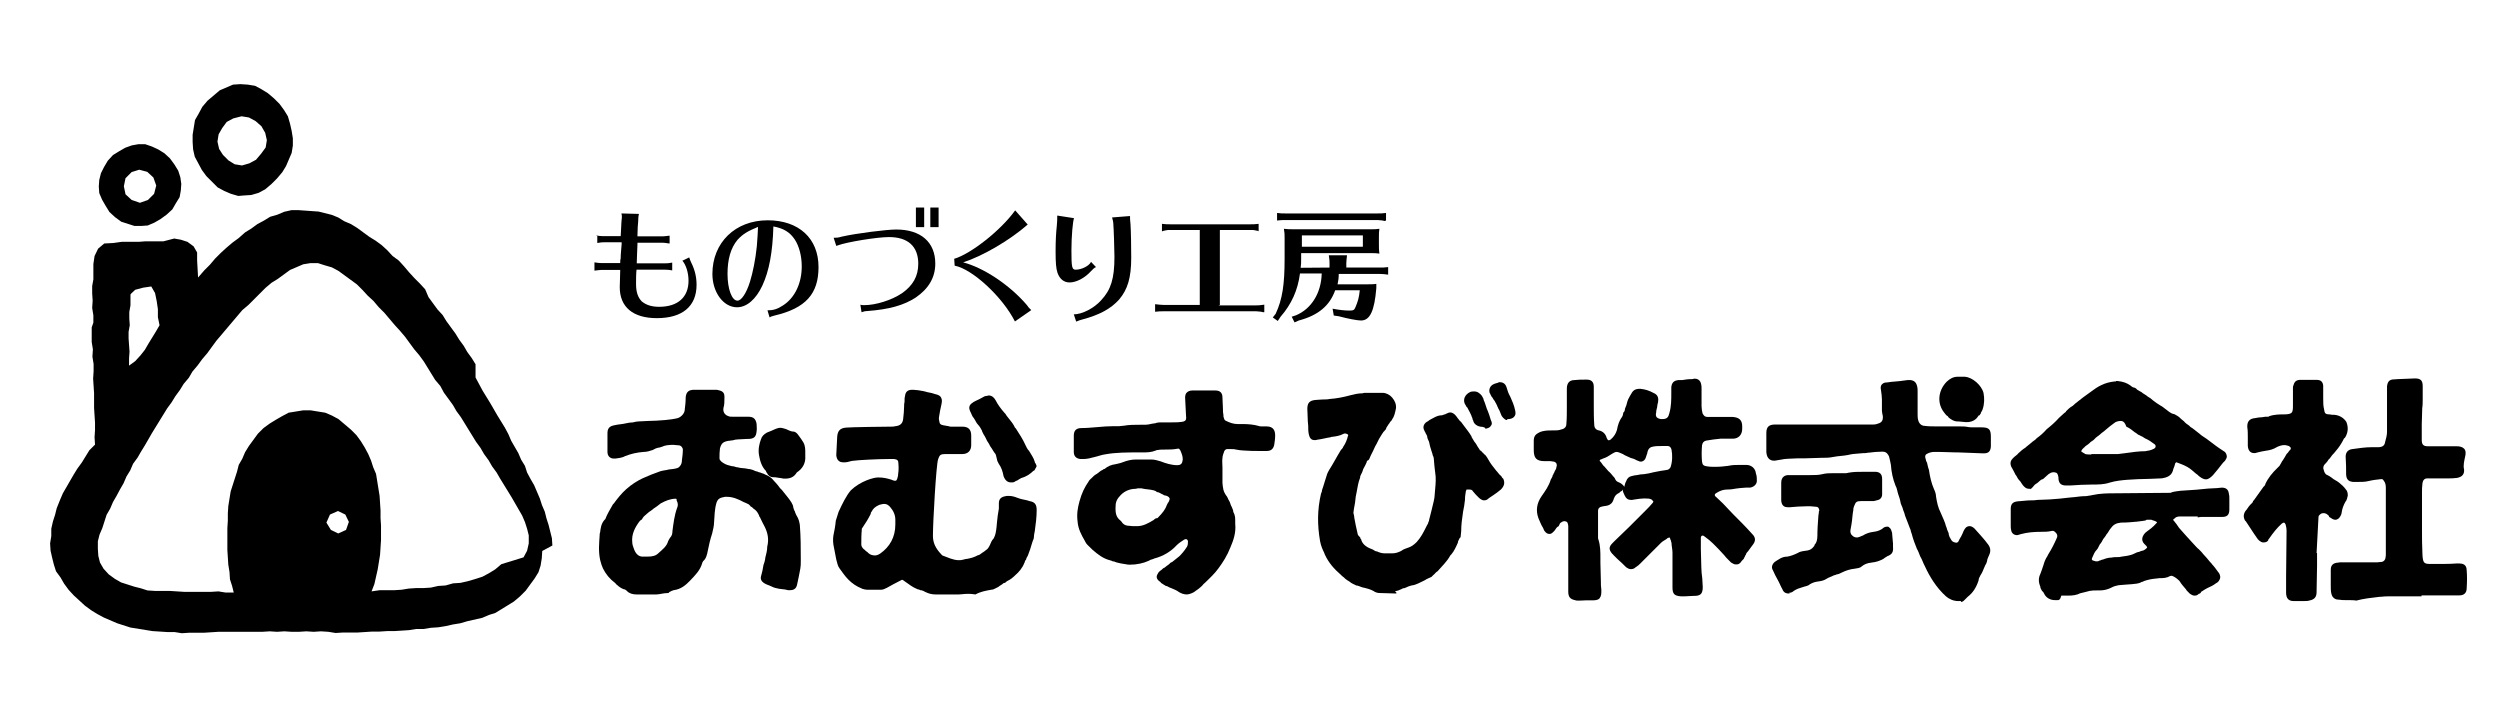 <?xml version="1.0" encoding="utf-8"?>
<!-- Generator: Adobe Illustrator 27.1.1, SVG Export Plug-In . SVG Version: 6.00 Build 0)  -->
<svg version="1.1" id="レイヤー_1" xmlns="http://www.w3.org/2000/svg" xmlns:xlink="http://www.w3.org/1999/xlink" x="0px"
	 y="0px" viewBox="0 0 1057.7 301.8" style="enable-background:new 0 0 1057.7 301.8;" xml:space="preserve">
<g>
	<g id="bAWCb2_00000022527912785463660940000014719479769561052056_">
		<g>
			<g>
				<path d="M233.7,230.8l-0.2-3.1l-0.7-2.8l-0.7-2.8l-0.9-2.8l-0.7-2.8l-1.2-2.8l-0.9-2.8l-1.2-2.8l-1.2-2.8l-1.5-2.6l-1.5-2.8
					l-0.9-2.8l-1.6-2.6l-1.2-2.8l-1.5-2.6l-1.5-2.6l-1.2-2.8l-1.5-2.8l-1.6-2.6l-1.6-2.6l-1.5-2.6l-1.5-2.6l-1.6-2.6l-1.6-2.6
					l-1.5-2.8l-1.5-2.8v-5.6l-1.6-2.6l-1.9-2.6l-1.5-2.6l-1.9-2.6l-1.6-2.6l-1.9-2.6l-1.9-2.6l-1.6-2.6l-2.2-2.4l-1.9-2.6l-1.9-2.6
					l-1.4-3.3l-2.2-2.4l-2.4-2.4l-2.2-2.4l-2.2-2.6l-2.2-2.4l-2.6-1.9l-2.2-2.4l-2.4-2.2l-2.6-1.9l-2.6-1.6l-2.6-1.9l-2.6-1.9
					l-2.6-1.6l-2.8-1.2l-2.6-1.6l-2.7-1.1l-2.8-0.7l-2.8-0.7l-2.8-0.2l-2.8-0.2l-2.8-0.2h-3.1l-3.1,0.7l-2.8,1.2l-3.1,0.9l-2.6,1.6
					l-2.8,1.5l-2.6,1.9l-2.6,1.6l-2.7,2.4l-2.6,1.9l-2.6,2.2l-2.4,2.2l-2.4,2.4l-2.2,2.6l-2.4,2.4l-2.6,3l-0.2-3.6l-0.2-3.6v-3.4
					l-1.5-2.6l-2.6-1.9l-2.8-0.9l-2.8-0.5l-4.6,1.2h-2.6h-2.6h-2.6l-2.6,0.2h-3.6h-3.6l-3.6,0.5l-3.8,0.2l-2.6,2.2l-1.5,3.1
					l-0.5,3.4v3.4v3.1L39,121v3.1l0.2,3.1l-0.2,3.1l0.5,3.1v3.1l-0.7,2v3.1v3.1l0.5,3.1l-0.2,3.1l0.5,3.1v3.1l-0.2,3.1l0.2,3.1
					l0.2,3.1v3.1v3.1l0.2,3.1l0.2,3.1v3.1l-0.2,3.1l0.2,3.1l-2.4,2.4l-1.6,2.6l-1.6,2.6l-1.9,2.6l-1.6,2.6l-1.5,2.6l-1.5,2.6
					l-1.5,2.6l-1.2,2.8L24,215l-0.7,2.8l-0.9,2.8l-0.7,3.1v3.1l-0.5,3.1l0.2,3.1l0.7,3.1l0.7,2.8l0.9,2.8l1.9,2.6l1.5,2.6l1.9,2.6
					l2.2,2.4l2.4,2.2l2.4,2.2l2.6,1.9l2.6,1.6l2.8,1.5l2.8,1.2l2.8,1.2l2.8,0.9l2.8,0.9l3.1,0.5l3.1,0.5l3.1,0.5l3.1,0.2l3.1,0.2
					h3.1l3.1,0.5l3.1-0.2h3.1h3.1l3.1-0.2l3.1-0.2h3.1h3.1h3.1h3.1h3.1h3.1l3.1-0.2l3.1,0.2l3.1-0.2l3.1,0.2h3.1l3.1-0.2l3.1,0.2
					l3.1-0.2l3.1,0.2l3.1,0.5l3.1-0.2h3.1h3.1l3.1-0.2l3.1-0.2h3.1l3.1-0.2h3.1l3.1-0.2l3.1-0.2l3.1-0.5h3.1l3.1-0.5l3.1-0.2
					l3.1-0.5l3.1-0.7l3.1-0.5l3.1-0.9l3.1-0.7l3.1-0.7l2.8-1.2l2.8-0.9l2.6-1.6l2.6-1.6l2.6-1.6l2.6-2.2l2.4-2.4l1.9-2.6l1.9-2.6
					l1.6-2.6l0.9-2.8l0.5-3.1l0.2-3.1L233.7,230.8z M55.6,124.1l1.6-1.5l3.4-0.9l3.4-0.5l1.6,2.8l0.7,3.4l0.5,3.4v3.4l0.7,3.4
					l-1.5,2.6l-1.6,2.6l-1.6,2.6l-1.5,2.6l-1.9,2.4l-2.2,2.4l-2.6,1.9v-3.1l0.2-2.8l-0.2-2.8l-0.2-2.8v-2.8l0.5-2.8l-0.2-2.8v-2.8
					l0.5-2.8v-4.6L55.6,124.1L55.6,124.1z M143.1,225.7l-3.1-1.5l-1.9-3.1l1.5-3.4l3.4-1.5l3.1,1.5l1.5,3.1l-1.2,3.4L143.1,225.7z
					 M212.1,238.7l-2.6,2.2l-2.6,1.6l-2.8,1.5L201,245l-3.1,0.9l-3.1,0.7l-3.1,0.2l-3.2,0.9l-3.1,0.2l-3.1,0.7l-3.1,0.2h-3.1
					l-3.1,0.2l-3.1,0.5l-3.1,0.2h-3.1h-3.1l-3.4,0.5l1.2-3.1l0.7-3.1l0.7-3.1l0.5-3.1l0.5-3.1l0.2-3.1l0.2-3.1v-3.1v-3.1l-0.2-3.1
					V216l-0.2-3.1l-0.2-3.1l-0.5-3.1l-0.5-3.1l-0.5-3.1l-1.2-2.8l-0.9-2.8l-1.2-2.8l-1.5-2.8l-1.6-2.6l-1.9-2.6l-2.4-2.4l-2.6-2.2
					l-2.6-2.2l-2.8-1.5l-2.8-1.2l-3.1-0.5l-3.1-0.5h-3.1l-3.1,0.5l-3.1,0.5l-2.8,1.5l-2.6,1.5l-2.6,1.6l-2.6,1.9l-2.4,2.4l-1.9,2.6
					l-1.9,2.6l-1.6,2.6l-1.2,2.8l-1.5,2.6l-0.7,2.8l-0.9,2.8l-0.9,2.8l-0.9,2.8l-0.5,3.1l-0.5,3.1l-0.2,3.1v3.1l-0.2,3.1v3.1v3.1
					v3.1l0.2,3.1l0.2,3.1l0.5,3.1l0.2,3.1l0.9,2.8l0.7,2.8h-3.4l-3.1-0.5l-3.1,0.2h-3.1H81h-3.1l-3.1-0.2l-3.1-0.2h-3.1h-3.1
					l-3.1-0.2l-2.8-0.9l-2.8-0.7l-2.8-0.9l-2.8-0.9l-2.6-1.5l-2.6-1.9l-2.2-2.4l-1.5-2.6l-0.7-2.8l-0.2-3.1V229l0.7-2.8l1.2-2.8
					l0.9-2.8l0.9-2.8l1.5-2.6l1.2-2.8l1.5-2.6l1.5-2.8l1.5-2.6l1.2-2.8l1.6-2.6l1.2-2.8l1.9-2.6l1.5-2.6l1.6-2.6l1.5-2.6l1.5-2.6
					l1.6-2.6l1.6-2.6l1.6-2.6l1.6-2.6l1.9-2.6l1.6-2.6l1.9-2.6l1.6-2.6l2.2-2.6l1.5-2.6l2.2-2.6l1.9-2.6l2.2-2.6l1.9-2.6l1.9-2.6
					l2.2-2.6l2.2-2.6l2.2-2.6l2.2-2.6l2.2-2.6l2.6-2.2l2.4-2.4l2.4-2.4l2.4-2.4l2.6-2.2l2.6-1.6l2.6-1.9l2.6-1.9l2.8-1.2l2.8-1.2
					l3.1-0.5h3.1l2.8,0.9l3.1,0.9l2.8,1.5l2.6,1.9l2.6,1.9l2.6,1.9l2.4,2.4l2.2,2.4l2.4,2.2l2.2,2.6l2.4,2.4l2.2,2.6l2.2,2.6
					l2.2,2.4l2.2,2.6l1.9,2.6l1.9,2.6l2.2,2.6l1.9,2.6l1.6,2.6l1.6,2.6l1.6,2.6l2.2,2.6l1.5,2.8l1.9,2.6l1.9,2.6l1.5,2.6l1.9,2.6
					l1.6,2.6l1.6,2.6l1.6,2.6l1.6,2.6l1.9,2.6l1.5,2.6l1.9,2.6l1.5,2.6l1.9,2.6l1.5,2.6l1.6,2.6l1.6,2.6l1.6,2.6l1.5,2.6l1.5,2.6
					l1.5,2.6l1.2,2.8l0.9,2.8l0.7,2.8v3.4l-0.7,3.1l-1.5,2.8L212.1,238.7z M59.7,95.6l2.8-0.2l2.8-1.2l2.6-1.5l2.6-1.9l2.4-2.2
					l1.5-2.6l1.6-2.6l0.5-2.8l0.2-2.8L76.3,75l-0.9-2.8l-1.6-2.6L71.9,67l-2.4-2.2l-2.6-1.6L64.3,62L61.4,61h-2.8l-2.8,0.5L53,62.5
					L50.4,64l-2.6,1.6l-2.2,2.4L44,70.7l-1.3,2.6l-0.7,2.8l-0.2,2.8l0.2,2.8l1.2,2.8l1.5,2.6l1.6,2.6l2.4,2.2l2.6,1.9l2.8,0.9
					l2.8,0.9L59.7,95.6z M58.9,71.8l3.4,0.9l2.6,2.4l1.2,3.4L65.2,82l-2.6,2.6l-3.4,1.2l-3.5-1.2l-2.6-2.4l-0.7-3.4l0.7-3.4l2.6-2.6
					L58.9,71.8z M103.2,82.7l3.1-0.2l3.1-0.9l2.8-1.5l2.6-2.2l2.4-2.4l2.2-2.6l1.6-2.6l1.2-2.8l1.2-2.8l0.5-3.1v-3.1l-0.5-3.1
					l-0.7-3.1l-0.9-3.1l-1.6-2.6l-1.9-2.6l-2.4-2.4l-2.6-2.2l-2.6-1.6l-2.8-1.5l-3.1-0.5l-3.1-0.2l-3.1,0.2l-2.8,1.2l-2.8,1.2
					l-2.6,2.2l-2.6,2.2l-2.2,2.6l-1.5,2.8l-1.6,2.8l-0.5,3.1l-0.5,3.1v3.1l0.2,3.1l0.7,3.1l1.5,2.8l1.5,2.8l1.9,2.6l2.4,2.4l2.4,2.4
					l2.8,1.5l2.8,1.2l3.1,0.9L103.2,82.7z M102.2,49.2l3.1,0.5l2.8,1.5l2.5,2.2l1.6,2.8l0.7,3.1l-0.5,3.1l-1.9,2.6l-2.2,2.6
					l-2.8,1.5l-3.1,0.9l-3.1-0.5l-2.6-1.6l-2.4-2.4L92.7,63l-0.7-3.1l0.5-3.1l1.5-2.6l1.9-2.6l2.8-1.5L102.2,49.2z"/>
			</g>
		</g>
	</g>
</g>
<g>
	<g>
		<g>
			<g>
				<g>
					<path d="M667.5,254.1c-0.4,0-0.8,0-1.2-0.2c-2-0.4-2.8-1.4-2.8-3.6v-13.7V234c0-3,0-6.2,0-9.5c0-0.8,0-1.2,0-2
						c-0.2-1.4-0.4-1.6-0.8-1.8c-0.4-0.2-0.8-0.2-0.8-0.2c-0.8,0-1.2,0.4-1.8,0.8c-0.2,0.2-0.2,0.4-0.4,0.8s-0.4,0.8-0.8,0.8
						c-0.8,0.8-1,1.6-1.8,2.2c-0.4,0.4-0.8,0.8-1.6,0.8c-0.8,0-1.4-0.4-2-1.2c-0.4-0.4-0.4-1-0.8-1.6c-0.8-1.2-1.2-2.6-1.8-3.8
						c-1.2-3.2-0.8-6.4,1.4-9.5c1.4-2,3-4.2,3.8-6.9c0.4-0.8,0.8-1.2,0.8-1.8c0.2-0.4,0.4-0.4,0.4-0.8c0.2-0.4,0.4-0.4,0.4-0.8
						c0.4-0.8,0.8-1.2,0.8-2c0.2-0.4,0.2-0.8,0-1.4c-0.2-0.4-0.8-0.8-1.2-0.8c-0.4,0-0.8-0.2-1.4-0.2s-0.8,0-1.2,0
						c-0.4,0-0.4,0-0.8,0h-0.4c-3.6,0-4.6-1.4-4.6-4.8c0-1.4,0-2.6,0-3.8c0-2,0.8-2.8,2.4-3.6c1.8-0.8,3.6-0.8,5.4-0.8h0.8
						c0.8,0,2,0,3-0.4c2.2-0.4,2.2-2,2.2-2.4c0.2-2.2,0.2-4.6,0.2-6.9v-0.4c0-1.4,0-2.8,0-4s0-2.4,0-3.6c0-2.2,1-3.6,3.2-3.6
						c1.6-0.2,3-0.2,5-0.2h0.2c2,0,3,1,3,3c0,1,0,2.2,0,3.2c0,0.8,0,1,0,1.8v3c0,2.6,0,5.4,0.2,8.1c0,1.4,0.8,2.2,2,2.4
						c1.8,0.4,2.8,1.6,3.2,3c0,0.2,0.2,0.4,0.2,0.4c0,0.2,0.4,0.8,0.8,0.8c0.2,0,0.4-0.2,0.8-0.4c1.4-1.2,2.2-2.6,2.6-4
						c0.4-2.2,1-4,2.2-5.6c0.2-0.4,0.4-0.8,0.4-1.2s0.2-0.8,0.4-0.8c0.2-0.4,0.4-0.8,0.4-1.4c0.4-0.8,0.8-2,1-3
						c0.2-0.8,0.4-1,0.8-1.8c0.2-0.4,0.4-0.8,0.8-1.4c0.8-1.6,1.8-2.2,3.6-2.2c0.2,0,0.2,0,0.4,0c2,0.2,3.8,0.8,5.6,1.8
						c2,0.8,2,2.6,1.8,3.8c-0.2,0.8-0.4,1.6-0.4,2.2c-0.2,0.8-0.4,1.4-0.4,2.2c-0.2,0.8-0.2,1.4,0.2,2c0.4,0.4,1.2,0.8,2,0.8
						c0.2,0,0.2,0,0.4,0c2,0,2.6-0.8,3-2.6c0.8-2.8,0.8-5.6,0.8-8.5v-0.4c0-0.8,0-1.2,0-2c0.2-1.8,1-2.8,3-3c0.2,0,0.4,0,0.8,0h0.4
						c0.2,0,0.4,0,0.4,0c1.2-0.2,2.4-0.4,3.8-0.4c0.2,0,0.4,0,0.4,0c0.4,0,0.8-0.2,0.8-0.2c0.2,0,0.2,0,0.4,0c0.8,0,2.2,0.4,2.6,2.2
						c0.2,0.8,0.2,1.2,0.2,2s0,1.8,0,2.4c0,1.8,0,3.6,0,5c0,1,0.2,2.2,0.4,3c0.4,0.8,0.8,1.6,2.2,1.6c1.4,0,2.8,0,4,0h6.2
						c0.2,0,0.4,0,0.4,0c2.8,0.2,4,1.4,4,4c0,0.4,0,0.8,0,1c0,2.6-1.6,4.2-4,4.2c-0.4,0-0.8,0-1.2,0c-0.4,0-0.8,0-1,0
						c-0.4,0-0.8,0-1,0c-0.8,0-1.4,0-2,0c-2,0.2-3.8,0.4-6,0.8c-1,0.2-1.6,0.8-1.8,2c-0.2,2.4-0.2,4.8,0,6.9c0.2,1.2,0.4,1.8,2.2,2
						c1,0.2,2.2,0.2,3.6,0.2c1.8,0,3.6-0.2,5.2-0.4c1.8-0.4,3.2-0.4,4.6-0.4c0.8,0,1.2,0,2,0h1.2c2,0,3.8,1.4,4,3.6
						c0.4,1,0.4,2.2,0.4,3.2s-0.8,2.4-2.8,2.8c-0.4,0-0.8,0-1,0c-0.2,0-0.4,0-0.8,0c-0.8,0-1.8,0.2-2.6,0.2c-0.4,0-1,0.2-1.6,0.2
						c-1,0.2-2.2,0.4-3.6,0.4c-1.6,0-3,0.4-4.6,1.4c-0.2,0.2-0.8,0.4-0.8,0.8c0,0.4,0.2,0.8,0.4,0.8l0.2,0.2c2,1.8,3.8,3.6,5.4,5.4
						c2.4,2.6,5.2,5.2,7.7,7.9l2.2,2.4c1.4,1.4,1.4,2.8,0.4,4.2c-0.8,1-1.4,2-2.2,3c-0.4,0.4-0.8,0.8-1,1.6
						c-0.2,0.2-0.4,0.4-0.4,0.8c-0.2,0.4-0.4,0.4-0.4,0.8l-0.4,0.4c-0.4,0.4-0.8,0.8-1,1.2c-0.8,0.8-1.2,0.8-2,0.8s-1.2-0.4-2-0.8
						c-0.4-0.4-0.8-0.8-1-1c-0.8-0.8-1.4-1.4-2-2.2c-1.4-1.6-3-3.2-4.6-4.8c-1-1-2.2-2-3.6-3c-0.4-0.2-0.4-0.4-0.8-0.4
						c-0.8,0-0.8,0.8-0.8,1c0,0.8,0,1.2,0,2v2.6c0,2.4,0.2,5.2,0.2,7.7c0,1.6,0.2,3.2,0.4,4.8c0,1.2,0.2,2.2,0.2,3.6
						c0,0.8,0,2.2-0.8,3s-2,0.8-2.8,0.8c-1.4,0-2.8,0.2-4,0.2h-1.6h0.8c-0.2,0-0.4,0-0.8,0c-2.8-0.2-3.6-1-3.6-3.8v-2.6
						c0-3.8,0-8.1,0-12.1c0-1.4-0.4-2.8-0.4-4l-0.2-0.8c0-0.4-0.4-0.8-0.4-1.2c0-0.2-0.2-0.4-0.4-0.4c0,0-0.2,0-0.4,0.2h-0.2
						c-0.8,0.8-2,1.2-2.8,2c-2,2-3.8,3.8-5.8,5.8c-1,1-2,2-3,3c-0.4,0.4-1,1-2,1.6c-0.4,0.4-1,0.8-2,0.8c-0.8,0-1.4-0.4-2-0.8
						c-1.2-1.2-2.4-2.4-3.8-3.6l-0.8-0.8c-0.2-0.2-0.4-0.4-0.8-0.8c-0.4-0.4-0.2-0.4-0.4-0.4c-1.6-1.8-1.6-3,0-4.6
						c0.4-0.4,0.8-0.8,1.2-1.2l5.8-5.6c2.2-2.2,4.8-4.8,7.1-7.1c0.8-0.8,2-2,2.8-3c0.4-0.4,0.4-0.8,0.4-0.8s-0.4-0.4-0.8-0.8
						c-0.8-0.4-1.6-0.4-2.6-0.4c-0.4,0-0.8,0-0.8,0c-1,0-2.2,0.2-3.6,0.4l-1.2,0.2c-0.2,0-0.4,0-0.4,0c-1.6,0-2.2-0.8-2.8-2
						c-0.4-0.8-0.8-1.8-0.8-2.4c-0.2,0.4-0.4,0.8-0.8,0.8c-0.4,0.4-0.8,0.8-1,0.8c-0.8,0.4-1.4,1-1.8,2c0,0.2-0.2,0.4-0.2,0.4v0.2
						c-0.4,1.2-1.2,2.6-3.8,2.8c-0.4,0-1,0.2-1.8,0.4c-0.8,0.4-1,1-1,1.6c0,3,0,6.4,0,9.5v2c0,0.2,0,0.4,0.2,0.8
						c0.8,2.6,0.8,5.2,0.8,7.7c0,0.8,0,1.2,0,2c0,2.6,0.2,5.2,0.2,7.9c0,1.2,0,2.2,0.2,3.6c0,1.6,0,2.6-0.8,3.6
						c-0.8,0.8-2,0.8-3.6,0.8c-0.8,0-1.6,0-2.2,0C670.1,254.1,667.5,254.1,667.5,254.1z M684,191.2c-0.8,0-1.2,0.4-2,0.8
						c-1.2,0.8-2.4,1.6-3.8,2c-0.4,0.2-0.8,0.4-1,0.4c-0.4,0.2-0.4,0.4-0.4,0.4s0,0.4,0.2,0.4c0.8,0.8,1,1.6,1.8,2.2
						c0.8,0.8,1.4,1.8,2.2,2.4c0.4,0.4,0.8,0.8,1.4,1.6l0,0c0.4,0.4,0.8,0.8,1,1.4c0.4,0.8,0.8,1,1.8,1.4c0.4,0.2,0.8,0.4,1.2,0.8
						c0.4,0.4,0.8,0.8,0.8,1c0.2-0.8,0.4-1.8,0.8-2.4c0.4-1.2,1.2-2,2.4-2.2c0.8-0.2,1.6-0.4,2.2-0.4c0.8-0.2,2-0.4,3-0.4
						c1.4-0.2,2.6-0.4,4-0.8c2-0.4,4-0.8,5.8-1c0.8-0.2,1.2-0.8,1.4-1.2c0.8-2.4,0.8-5.2,0.4-7.3c-0.2-1-0.8-1.6-1.6-1.6
						s-1.6,0-2.2,0c-1.4,0-2.6,0-3.8,0.2c-1.4,0.2-2.2,0.8-2.6,2.4c0,0.4-0.2,0.8-0.2,0.8c-0.2,0.4-0.2,0.8-0.4,1.2
						c-0.4,1.6-1.6,2-2,2c-0.4,0-0.8,0-1-0.2c-0.8-0.2-1-0.4-1.8-0.8c-0.8-0.4-1.6-0.4-2.2-0.8c-0.8-0.4-2-0.8-2.8-1.4
						C685.4,191.6,684.6,191.2,684,191.2z"/>
				</g>
				<g>
					<path d="M277.7,251.5c-1.6,0-3,0-4.6,0c-1.2,0-2.6,0-3.8,0c-1.6,0-3-0.4-4-1.4c-0.4-0.4-0.8-0.8-1.4-0.8c-1-0.4-2-1-2.8-1.8
						c-0.4-0.2-0.4-0.4-0.8-0.8c-2.4-1.8-4-3.8-5.2-6.2c-0.4-0.8-0.8-2-1.2-3.6c-0.8-3.8-0.4-7.3-0.2-10.5c0-0.4,0-0.8,0.2-1.2l0,0
						c0.2-1.6,0.4-3.6,1.8-5.2c0.2-0.2,0.4-0.4,0.4-0.4c0.8-2.2,2-4,3.2-6.2l0.4-0.4c1.6-2.2,3.2-4.2,5.2-6c2.2-2,4.8-3.6,6.9-4.6
						c2.2-1,4.6-2,7.5-3c1.2-0.4,2.4-0.4,3.8-0.8c0.8,0,1.2-0.2,1.8-0.2c1.2-0.2,2.2-0.4,2.6-1c0.8-0.8,1-1.8,1-2.6
						c0.2-1.6,0.4-3,0.4-4.6c0-0.8-0.8-1.8-1.8-1.8c-0.8,0-1.8-0.2-2.2-0.2c-2,0-3.6,0.2-4.8,0.8c-0.8,0.2-1,0.4-1.6,0.4
						c-0.8,0.2-1.4,0.4-2,0.8l-0.4,0.2c-1.2,0.4-2.4,0.8-3.8,0.8c-2.8,0.2-5.4,0.8-7.9,1.8c-1.4,0.8-3,0.8-4,1c-0.4,0-0.4,0-0.8,0
						c-1.2,0-2.6-0.8-2.6-2.8c0-3,0-5.6,0-8.1c0-2.8,2.2-3,3-3.2c1.6-0.4,3.2-0.4,4.8-0.8c0.8-0.2,2-0.4,3-0.4
						c0.8-0.2,1.6-0.4,2.2-0.4c1.4,0,2.8-0.2,4-0.2c2.4,0,5-0.2,7.5-0.4c2-0.2,3.6-0.4,5.2-0.8c1.4-0.4,3-2,3-3.6
						c0.2-1.6,0.4-3.2,0.4-5.2c0.2-2.2,1.2-3.2,3.6-3.2h0.2c0.8,0,1,0,1.8,0h4l0,0h0.8c0.8,0,1.2,0,2,0s1,0,1.6,0.2
						c1.8,0.4,2.4,1.2,2.4,2.8v0.4c0,1.4,0,3-0.4,4.2c-0.4,2,0.8,3.2,2.2,3.6c0.4,0.2,0.8,0.2,1.6,0.2h1.4c0.8,0,5.2,0,5.2,0
						c2.2,0,3.2,0.8,3.6,3c0,1,0.2,2.2,0,3.2c-0.2,2.2-1,3.2-3.6,3.2H316c-1.2,0-2.4,0.2-3.8,0.2c-0.8,0-1.6,0.2-2.2,0.4
						c-0.8,0-1,0.2-1.8,0.2c-2.2,0.4-3,1-3.6,3.2c-0.2,1.4-0.2,2.8-0.2,4.2c0,0.8,0.4,0.8,0.8,1.4c1,0.8,2.2,1.4,3.2,1.6
						c0.8,0.2,1.2,0.4,2,0.4c0.8,0.2,1,0.4,1.6,0.4c0.8,0.2,1.8,0.4,2.6,0.4s2,0.4,2.8,0.4c0.8,0.2,1.4,0.4,2.2,0.8
						c0.2,0,0.4,0.2,0.8,0.2c0.4,0.2,0.8,0.4,1.2,0.4c0.8,0.4,1.4,0.4,2,0.8c0.8,0.4,2,0.8,3,1.8c0.8,0.8,1.2,1.4,2,2.2
						c0.4,0.4,0.8,1,1.4,1.8l0.8,0.8c1.4,1.8,3,3.6,4,5.2c0.4,0.8,0.8,1.4,0.8,2c0,0.4,0.2,0.4,0.2,0.8c0.2,0.4,0.2,0.8,0.4,0.8
						c0.2,0.8,0.4,1.2,0.8,2c0.8,1.2,1.2,2.6,1.4,4c0.4,5.2,0.4,9.7,0.4,14.3c0,0.4,0,0.8,0,1.2c0,1,0,2-0.2,3
						c-0.4,2.2-0.8,4.2-1.4,6.9c-0.4,1.6-1.4,2.2-3,2.2c-0.2,0-0.4,0-0.8,0l-0.8-0.2c-0.8-0.2-2-0.2-3-0.4c-1-0.2-2-0.4-2.8-0.8
						c-0.8-0.4-1.8-0.8-2.4-1c-0.4-0.2-0.8-0.4-0.8-0.4c-1.4-0.8-2-1.8-1.6-3.2s0.8-3,1-4.6l0.4-1.2c0.2-0.8,0.4-1.4,0.4-2
						c0.4-1.6,0.8-3,0.8-4.6c0.8-3.2,0.2-5.8-1-8.3c-0.8-1.4-1.4-2.8-2-4c-0.4-0.4-0.4-1-0.8-1.6c-0.4-0.8-1-1.6-2-2.2
						c-0.4-0.4-0.8-0.8-1-0.8c-0.2,0-0.2-0.2-0.4-0.4c-0.2-0.2-0.2-0.2-0.4-0.4c0,0,0,0-0.2-0.2c-0.8-0.4-1.6-0.8-2.2-1
						c-2.2-1.2-4.6-2.2-6.9-2.2c-0.4,0-0.8,0-1,0c-2.2,0.4-3,0.8-3.6,2.6c-0.8,2.8-0.8,5.6-1,8.3c0,1.2-0.4,3-0.8,4.6
						c-0.8,2.4-1.4,5-1.8,7.1s-0.8,3.6-2,4.6c-0.2,0.2-0.4,0.8-0.4,0.8c-0.8,3-3,5.2-5,7.3s-4,3.8-7.1,4.2c-0.8,0.2-1,0.4-1.8,0.8
						l-0.4,0.4C280.5,250.9,279.1,251.5,277.7,251.5L277.7,251.5z M285.9,211c-2.2,0-4.2,0.8-6.4,2c-1,0.8-2,1.6-3,2.2
						c-0.8,0.8-1.8,1.2-2.6,2s-1.6,1.2-2,2c-0.2,0.4-0.4,0.8-0.8,0.8c-0.2,0.2-0.2,0.4-0.4,0.4c-2,2.6-3.6,5.6-3.2,9.1
						c0,0.8,0.4,2,0.8,3c0.8,2,2,3,3.6,3c0.4,0,0.4,0,0.8,0h0.2h0.2c0.4,0,0.8,0,0.8,0c2.2,0,3.6-0.4,4.6-1.4c2-1.8,3.6-3,4.2-5.2
						c0.2-0.4,0.4-0.8,0.8-1.4c0.8-0.8,1-1.8,1-2.8c0.4-3,0.8-6.7,2-9.9c0.4-0.8,0.4-2-0.2-3C286.3,211,286.1,211,285.9,211v-1.4
						V211z"/>
				</g>
				<g>
					<path d="M502,251.5c-1,0-2.2-0.4-3.2-1c-1-0.8-2.2-1.2-3.6-1.8c-0.8-0.2-1.2-0.8-2-0.8c-0.4-0.4-0.8-0.4-1.2-0.8
						c-0.4-0.2-0.8-0.4-1-0.8c-0.4-0.4-1.4-0.8-1.6-2c-0.2-1,0.8-2,0.8-2.2c0.4-0.4,0.8-0.8,1-0.8l0.2-0.2c0.4-0.4,0.8-0.8,1.4-1
						c0.8-0.8,1.8-1.2,2.4-2l0.8-0.4c1-0.8,2-1.6,3-2.4c1-1,2.2-2.4,3.2-4c0.4-0.8,0.4-1.4,0.4-2.4c-0.2-0.8-0.8-0.8-0.8-0.8
						c-0.2,0-0.4,0-0.8,0.2c-1.2,0.8-2.2,1.4-3.2,2.4c-2.4,2.6-5.6,4.6-9.5,5.6l-0.4,0.2c-0.8,0.2-1.4,0.4-2,0.8
						c-2.2,1-5,1.6-7.7,1.6c-0.8,0-1.2,0-2-0.2c-1.4-0.2-2.6-0.4-4-0.8c-0.4-0.2-0.8-0.4-1.4-0.4c-0.4-0.2-0.8-0.4-1-0.4
						c-3.2-0.8-5.4-2.6-7.7-4.6l-0.8-0.8c-0.8-0.8-1.8-1.6-2.2-2.6l-0.2-0.4c-1.4-2.4-2.8-5-3-8.1c-0.4-3,0-5.6,0.8-8.5
						c1-3.6,2.2-6,3.8-8.3c0.4-0.8,0.8-1,1.4-1.6l0.4-0.4c0.4-0.4,0.8-0.8,1.2-1c0.8-0.4,1.4-1,2.2-1.6c0.4-0.2,0.8-0.4,0.8-0.4
						s0.4-0.4,0.8-0.4c1.4-1.2,3-1.8,4.6-2c0.8-0.2,2-0.4,3-0.8c2-0.8,3.8-1.2,5.8-1.2c0.8,0,2.4,0,2.4,0h0.8c0.8,0,2,0,3,0h0.2
						c1.4,0,2.6,0.4,4,0.8c2,0.8,4.6,1.6,6.9,1.6c1.8,0,2.2-0.8,2.4-2.4c0-1.4-0.4-2.4-1-3.8c-0.2-0.2-0.4-0.8-0.8-0.8h-0.2
						c-2,0.4-3.8,0.4-5.6,0.4c-1,0-2.2,0-3,0.2h0.2c-0.4,0-0.8,0-1,0.2c-2,0.8-3.8,0.8-5.6,0.8h-1.8c-4.6,0-9.5,0-13.9,0.8
						c-1.6,0.2-3,0.8-4.8,1.2c-1.4,0.4-3,0.8-4.6,0.8c-0.4,0-0.8,0-1.2,0c-1.8-0.2-2.8-1.2-2.8-3c0-2.6,0-4.8,0-6.9s1-3.2,3.2-3.2
						c2.2,0,4.2-0.2,6.7-0.4c2.2-0.2,4.6-0.4,6.9-0.4c0.8,0,1.2,0,2,0c0.2,0,0.2,0,0.4,0c0.8,0,1.2-0.2,2-0.2
						c2.2-0.4,4.6-0.4,6.9-0.4c0.8,0,1.6,0,2.2,0c0.8,0,1.8-0.2,2.6-0.4c0.4,0,0.8-0.2,1.2-0.2c0.4,0,0.4,0,0.8-0.2
						c0.8-0.2,1.2-0.2,2-0.2c1,0,2.2,0,3.6,0c1.8,0,3.6,0,5-0.2c1.8-0.2,2.2-0.8,2-2.4c-0.2-2.6-0.2-5.2-0.4-7.9
						c0-0.8,0.2-1.8,0.8-2.2c0.4-0.4,1.2-0.8,2.2-0.8c1.6,0,3,0,4.6,0c1.8,0,3.6,0,5.2,0c2,0,3,1,3,3c0,1.6,0.2,3,0.2,4.6
						c0,0.8,0,1.8,0.2,2.6c0,0.8,0,1,0.2,1.4c0.2,0.8,0.4,1,0.8,1.2c1.6,0.8,3.2,1.4,5,1.4c0.2,0,0.2,0,0.4,0c0.8,0,1,0,1.8,0
						c2.2,0,4.6,0.2,6.7,0.8c0.4,0.2,1,0.2,1.6,0.2c0.2,0,1,0,1.4,0c0.2,0,0.4,0,0.4,0c3,0,3.6,2,3.6,3.8c0,1.4-0.2,2.8-0.4,4
						c-0.4,1.8-1.4,2.6-3.2,2.6h-2.8c-2.2,0-4.6,0-6.9-0.2c-1,0-2.2-0.2-3.2-0.4c-0.8-0.2-1.2-0.2-2-0.2c-0.2,0-0.4,0-0.8,0
						c-0.4,0-0.8,0-1,0c-0.8,0-1.2,0.8-1.2,0.8c-0.4,1-0.8,2.2-0.8,3c-0.2,1.2,0,2.6,0,4c0,0.2,0,0.4,0,0.4l0,0v1.4v1.4
						c0,1,0,2.2,0,3.2c0,0.8,0.2,2,0.4,3c0.2,0.8,0.4,1.2,1,2.2c0.8,0.8,1,2,1.6,2.8c0.4,0.8,0.4,1.4,0.8,2c0.4,0.8,0.8,1.8,0.8,2.4
						c0.8,1.4,0.8,2.6,0.8,3.8v0.2c0,0.4,0,0.8,0,1c0.4,3.8-0.8,7.1-2,9.9c-1.4,3.6-3.2,6.4-5.2,9.1c-1.6,2.2-3.6,4-5.2,5.6
						c-0.4,0.4-1,0.8-1.6,1.6c-1,1-2.4,2-3.6,2.8C504,251.1,503,251.5,502,251.5z M480.6,206.8c-2.4,0-4.6,0.8-6.4,2.6
						c-1.6,1.6-2.2,3-2.2,4.6c-0.2,3,0.2,4.8,2,6.2c0.4,0.4,0.8,0.8,0.8,1c0.8,0.8,1.2,1,2.2,1.2c0.8,0,1.6,0.2,2.2,0.2
						c0.4,0,0.8,0,1.6,0c0.2,0,0.4,0,0.4,0l0,0c2.4,0,4.6-1.2,6.9-2.6c0.4-0.4,0.8-0.8,1.6-0.8c0,0,0,0,0.2-0.2c2-2,3.2-3.6,3.8-5.4
						c0.2-0.4,0.4-0.8,0.4-0.8s0-0.2,0.2-0.2c0.4-0.8,0.8-1.6,0.4-2c-0.2-0.4-0.8-0.8-1.8-1h-0.2c-0.2,0-0.4-0.2-0.4-0.2
						c-0.2-0.2-0.4-0.2-0.8-0.4c-0.8-0.4-1.2-0.8-2-0.8c-0.8-0.8-1.8-0.8-2.6-1c-1-0.2-2.2-0.2-3-0.4l-1-0.2c-0.2,0-1.2,0-1.2,0
						C481.2,206.6,481.2,206.6,480.6,206.8C481.2,206.8,481,206.8,480.6,206.8z"/>
				</g>
				<g>
					<path d="M405.6,251.5c-1.8,0-3.6,0-5.2,0s-3,0-4.6,0l0,0c-1.6,0-3-0.4-4.2-1c-0.8-0.4-1.4-0.8-2.2-0.8
						c-0.4-0.2-0.8-0.4-1.2-0.4l-0.4-0.2c-0.4-0.2-1-0.4-1.6-0.8c-1.4-0.8-2.8-2-3.8-2.6c-0.4-0.4-0.8-0.4-0.8-0.4s-0.4,0.2-0.8,0.4
						c-2,1-3.8,2-5.6,3c-0.8,0.4-1.6,0.8-2.4,0.8s-1.8,0-2.6,0c-1,0-2.2,0-3.2,0c-0.8,0-1.6-0.2-2.2-0.4l-0.4-0.2
						c-2-0.8-3.8-2-5.4-3.6s-2.6-3.2-3.8-4.8c-0.8-1-1-2.4-1.4-3.8c-0.4-2.2-0.8-4.2-1.2-6.2c-0.2-1.4-0.2-2.8,0-4
						c0.4-2,0.8-3.8,1-6.2c0.4-1.4,0.8-2.6,1.2-3.8l0.2-0.4c1.2-2.6,3-6.4,5-8.7l0,0l0,0c4-3.8,9.5-5.4,11.5-5.4h0.2
						c2,0,3.8,0.4,5.6,1c0.8,0.4,1.2,0.4,1.4,0.4c0.4,0,0.8,0,1.2-2c0.2-1.6,0.4-3,0.2-5.2c0-1.4-0.4-1.8-1.8-2c-0.4,0-1.2,0-2.2,0
						c-4.6,0-12.9,0.4-15.7,0.8l-0.8,0.2c-0.8,0.2-1.4,0.4-2,0.4c-0.4,0-0.8,0-0.8,0c-1.8,0-2.8-1-3-3c0-0.8,0.4-7.9,0.4-7.9
						c0.2-2.4,1.2-3.6,3.8-3.8c2.2-0.2,16.1-0.4,18.9-0.4c0.8,0,1.2,0,2-0.2c2-0.2,3-1.2,3.2-3c0.2-1.8,0.4-3.6,0.4-5.2
						c0-0.8,0-1.4,0.2-2.2c0-0.4,0-0.4,0-0.8s0-1,0.2-1.6c0.2-1.8,1.2-2.6,3-2.6c0.2,0,0.2,0,0.4,0c0.8,0,1.6,0.2,2.2,0.2
						c1.2,0.2,2.6,0.4,3.8,0.8c1,0.2,2.2,0.4,3.2,0.8c0.8,0.2,2,0.4,2.6,1.4c0.6,1,0.4,2,0.2,3c-0.4,1.8-0.8,3.6-1,5.2
						c-0.2,0.8,0,1.6,0.2,2.4c0,0.4,0.4,0.8,0.8,1c1.2,0.4,2.4,0.4,3.8,0.8c0.4,0,1,0,1.8,0c0.4,0,0.8,0,1.2,0s0.8,0,1.2,0
						c0.2,0,0.4,0,0.8,0c2.6,0,3.8,1.2,3.8,3.8v0.8c0,1,0,2.2,0,3.2c0,2.4-1.4,3.8-3.8,3.8c-1,0-2.2,0-3.2,0c-1.4,0-2.6,0-4,0
						c-2,0-2.4,0.4-3,2.2c-0.8,2-2.2,26.4-2.2,32.4c0,2.8,1,5.2,3.6,7.9c0.2,0.2,0.4,0.4,0.4,0.4c2.2,0.8,4.6,2,6.9,2
						c0.8,0,1,0,1.8-0.2s1.4-0.4,2-0.4c0.8-0.2,2-0.4,2.8-0.8c0.8-0.2,1.4-0.8,2-0.8c0.8-0.4,1-0.8,1.8-1.2c0.4-0.4,0.8-0.4,1-0.8
						c0.8-0.4,1.2-1,1.8-2.2c0.4-1,0.8-2,1.6-2.8c0.8-1.4,1-3,1.2-4.6l0.2-2.2c0.2-2,0.4-3.8,0.8-5.8c0-0.4,0-0.8,0-1.4
						c0-0.4,0-0.8,0-0.8c0-1.8,0.8-2.6,2.4-3c0.8-0.2,1-0.2,1.8-0.2c1.4,0,2.6,0.4,3.6,0.8c2,0.8,3.6,0.8,5.2,1.4
						c2.2,0.4,3,1.4,3,3.8c0,3-0.4,6-0.8,8.9c-0.2,0.8-0.4,2-0.4,2.8c0,0.4-0.2,0.8-0.4,1.2l-0.4,1.2c-0.4,1.6-1,3.2-1.6,4.8
						c-0.2,0.8-0.8,1.2-0.8,1.8l-0.2,0.4c-0.2,0.2-0.4,0.4-0.4,0.8c0,0.2-0.2,0.4-0.2,0.4c-0.8,2.2-2.4,4-3.8,5.2
						c-1,1-2.2,2-3.6,2.6c-0.4,0.4-0.8,0.8-1.4,0.8c-0.8,0.8-1.6,1-2.2,1.6l-0.8,0.4c-0.8,0.4-1.4,0.8-2.2,0.8
						c-2.2,0.4-4.6,0.8-6.7,2C408.9,250.9,407.3,251.5,405.6,251.5L405.6,251.5z M374.2,213.2c-0.8,0-1.4,0.2-2.2,0.4
						c-1.8,0.8-2.6,1.6-3.2,2.8c-0.2,0.4-0.4,0.4-0.4,0.8c0,0,0,0,0,0.2c-1,2-2.2,4-3.6,6c-0.2,0.2-0.2,0.4-0.2,0.4v0.4
						c-0.2,2-0.2,4-0.2,6.2c0,0.4,0.2,1.4,1.4,2.2c0.4,0.4,0.8,0.8,1.2,1l0.4,0.4c0.8,0.8,2,1,2.8,1l0,0c0.8,0,1.6-0.4,2.2-0.8
						c4-2.8,6.4-6.9,6.4-12.3v-0.8c0-0.4,0-0.8,0-1.2c0-2-0.8-3.8-2.2-5.4C376,213.8,375.2,213.2,374.2,213.2z"/>
				</g>
				<g>
					<path d="M590.5,251.1c-2.2,0-4.2-0.2-6.7-0.2h-0.2c-0.8,0-2-0.4-2.4-0.8c-1.4-0.8-3-1.2-4.8-1.6c-0.8-0.2-1.8-0.8-2.6-0.8
						l-0.4-0.2c-0.8-0.4-1.8-0.8-2.4-1.4c-0.8-0.4-1.2-0.8-1.8-1.2c-0.4-0.4-0.8-0.8-1.4-1.2l-0.4-0.4c-3.2-2.8-5.2-5.2-6.7-8.3
						c-0.2-0.4-0.4-0.8-0.4-1c-0.8-1.6-1.4-3-1.8-5c-1.2-6.9-1.2-13.3,0.4-20.2c0.2-0.4,0.4-0.8,0.4-1.4c0.8-2.2,1.4-4.6,2.2-6.9
						c0.2-0.4,0.4-1,0.8-1.6c1.8-2.8,3.2-5.6,5-8.5c0.4-0.4,0.8-0.8,1-1.4c1-1.4,1.6-3,2-4.6c0.2-0.4,0.2-0.4-0.4-0.8
						c-0.4-0.2-0.8-0.2-0.8-0.2c-0.4,0-0.4,0-0.8,0.2c-1.6,0.8-3,1-4.6,1.2c-0.4,0-0.4,0-0.8,0.2c-1.6,0.2-3.6,0.8-5.4,1
						c-0.8,0.2-0.8,0.2-1.4,0.2c-2,0-2.2-2-2.4-2.6c0-0.4-0.2-0.8-0.2-1.6c0-1.2,0-2.4-0.2-3.8c0-1.8-0.2-3.6-0.2-5.2
						c0-2.4,0.8-3.6,3.6-3.8c0.8,0,2-0.2,3-0.2c1,0,2,0,2.8-0.2c3-0.2,6-0.8,8.9-1.6c1.6-0.4,3.2-0.8,5-0.8l0.8-0.2
						c0.4,0,0.8,0,1.6,0c0.4,0,0.8,0,1,0h0.2h0.8c0.4,0,0.8,0,1.2,0c0.4,0,0.8,0,1.2,0c0.8,0,1,0,1.4,0c0.2,0,0.4,0,0.4,0
						c1.4,0,3,0.8,4,2c1.2,1.4,1.8,3,1.6,4.6c-0.4,2-0.8,3.6-1.6,4.6c-0.2,0.4-0.4,0.8-0.8,1c-0.2,0.4-0.4,0.8-0.8,1.2
						c-0.4,0.8-0.8,1-1,1.8l-0.2,0.4c-0.2,0.2-0.4,0.4-0.4,0.4c-0.2,0.2-0.2,0.4-0.4,0.4l-0.8,1.2c-0.8,1.2-1.6,2.6-2.2,4
						c-0.8,1.2-1.2,2.6-2,4c-0.4,0.8-0.8,1.6-1,2.2c-0.2,0.4-0.4,0.8-0.8,0.8c-0.2,0.2-0.4,0.4-0.4,0.8c-0.4,0.8-0.8,1.8-1.2,2.4
						c-0.4,0.6-0.4,1.2-0.8,2c-0.4,0.8-0.8,1.4-0.8,2.2c-0.8,2-1,3.8-1.4,5.8c0,0.4-0.2,0.8-0.2,1c0,0.4-0.2,0.8-0.2,1
						c-0.2,2-0.4,3.6-0.8,5.4l-0.2,1.6c0.2,0.8,0.4,1.6,0.4,2.2c0.4,2.2,0.8,4.2,1.4,6.7c0,0.4,0.4,0.8,0.8,1.2
						c0.2,0.2,0.4,0.4,0.4,0.8l0,0c0.2,0.2,0.4,0.4,0.4,0.8c0.8,2,2.6,3,4.8,3.8c0.8,0.4,1,0.8,1.8,0.8c0.8,0.4,2,0.8,3,0.8
						c0.4,0,0.8,0,0.8,0c0.4,0,0.8,0,0.8,0h0.4c0.4,0,0.8,0,0.8,0c0.4,0,0.4,0,0.8,0c1.2,0,2.4-0.4,3.6-1c1-0.8,2-1,3-1.4
						c1.2-0.4,2.2-1,3.6-2.4c1.8-2,2.8-4,4-6.4l0.4-0.8c0.4-0.4,0.4-1,0.8-1.8v-0.2c0.8-3,1.4-5.6,2-8.1V212c0.2-0.8,0.4-2,0.4-2.8
						s0.2-1.8,0.2-2.4c0.2-2.2,0.4-4.6,0-6.9c-0.2-1-0.2-2.2-0.4-3.6c0-0.8-0.2-1.8-0.2-2.4c0-0.4-0.2-0.8-0.4-1.2
						c0-0.2-0.2-0.4-0.2-0.8l-0.4-1.2c-0.4-1.2-0.8-2.6-1-3.8c-0.4-0.8-0.8-1.6-0.8-2.4l-0.4-0.8c-0.2-0.2-0.2-0.4-0.4-0.8
						c-0.2-0.2-0.2-0.4-0.4-0.8c-0.8-1.4-0.2-2.8,1-3.6c0.4-0.2,0.8-0.4,1.2-0.8c1.6-0.8,3.2-2,5.2-2c0.4,0,0.8-0.4,1.4-0.4
						c0.2-0.2,0.4-0.2,0.8-0.4c0.4-0.2,0.8-0.4,1.4-0.4c1,0,1.8,0.8,2,1c0.8,0.8,1,1.4,1.6,2c0.4,0.4,0.4,0.8,0.8,0.8
						c1.4,2,2.8,3.6,4,5.4c0,0.2,0.2,0.2,0.2,0.4c0.2,0.2,0.4,0.4,0.4,0.8c0.4,0.8,0.8,1.2,1.2,2c0.8,0.8,1.2,2,2,3
						c0.2,0.4,0.4,0.8,0.8,0.8c0.4,0.4,0.4,0.8,0.8,0.8c0.4,0.4,0.4,0.8,0.8,0.8c0.8,0.8,1.4,2,2,3c0.8,1.4,1.8,2.4,2.8,3.8
						c0.8,0.8,1.2,1.6,2,2.2l0.2,0.2c0.2,0.4,0.4,0.8,0.8,1c0.8,1.8,0.4,3.2-1,4.6c-1,0.8-2.2,1.8-3.2,2.4l-1.8,1.2
						c-0.8,0.8-1.4,1-2.2,1s-1.8-0.8-2.2-1.2c-0.8-0.8-1.8-1.8-2.4-2.6c-0.4-0.8-1-0.8-2.2-0.8c-0.2,0-0.4,0-0.4,0s-0.2,0-0.2,0.2
						s-0.2,0.4-0.2,0.4c-0.2,1.2-0.4,2.4-0.4,3.8c-0.2,1.8-0.4,3.2-0.8,5c-0.4,2.8-0.8,5.4-0.8,8.3l-0.2,2c0,0.4-0.2,0.8-0.4,0.8
						c-0.4,0.8-0.8,1.4-0.8,2c-0.8,1.8-1.6,3.6-2.8,5c-0.2,0.2-0.4,0.4-0.4,0.4c-1.4,2.6-3.6,4.6-5.4,6.7c-0.8,0.4-1,1-1.8,1.6
						c-0.2,0.2-0.4,0.4-0.8,0.8c-0.8,0.4-2,0.8-2.8,1.4c-1.8,0.8-3.6,2-5.6,2.2c-0.8,0.2-1.4,0.4-2.2,0.8c-0.4,0.2-0.8,0.4-1.4,0.4
						c-0.4,0.2-0.4,0.2-0.8,0.4c-0.8,0.4-1.8,0.8-2.6,0.8C591.3,251.1,590.7,251.1,590.5,251.1z"/>
				</g>
				<g>
					<path d="M870.6,253.9c-0.4,0-0.8,0-1.2,0c-2,0-3.8-1-4.6-2.8c-0.2-0.4-0.4-0.8-0.8-1c-0.4-0.8-0.8-1.2-0.8-2
						c-0.8-1.8-0.8-3.6,0-5.2c0.4-1,0.8-2.2,1.4-4c0.4-1.4,0.8-2.4,1.6-3.6l0.4-0.8c1.4-2.2,2.6-4.6,3.6-6.9
						c0.4-0.8,0.2-1.6-0.4-2.2c-0.4-0.4-0.8-0.8-1.2-0.8c-0.2,0-0.4,0-0.4,0c-1.8,0.4-3,0.4-4.6,0.4c-3,0-5.8,0.2-8.7,1
						c-0.4,0.2-0.8,0.2-1.4,0.4h-0.2c-1.2,0-2.2-0.8-2.4-2c-0.2-0.8-0.2-1.2-0.2-2c0-2.2,0-4.8,0-7.1c0-2,0.8-3,3-3.2
						c1.6-0.2,3-0.2,4.6-0.4h0.4c1,0,2.2,0,3.2-0.2c1.8,0,3.6-0.2,5.2-0.2c2.8-0.2,5.6-0.4,8.5-0.8l2.2-0.2c1.6-0.2,3-0.4,4.8-0.4
						c0.8-0.2,1.8-0.2,2.4-0.4c3.6-0.8,6.9-0.8,9.9-0.8c7.7,0,15.3-0.2,23-0.2c0.4,0,0.8,0,0.8-0.2c0.4,0,0.4-0.2,0.8-0.2l1-0.2
						c1.4-0.2,2.8-0.4,4-0.4c3.2-0.2,6.4-0.4,9.7-0.8l3.8-0.2c0.8,0,1.2-0.2,2-0.2c1.8,0,2.8,0.8,3,2.6c0.2,0.8,0.2,1.2,0.2,2v0.4
						c0,1.4,0,3,0,4.2c0,2.2-0.8,3.2-3,3.2c-1.6,0-3.2,0-4.8,0c-0.8,0-2,0-3,0c-0.4,0-0.8,0-0.8,0h-0.4l-1.4,0.2v-0.4h-7.5
						c-0.8,0-1.8,0.2-2.2,0.8c-0.8,0.4-0.8,0.8-0.4,1c0.8,1,1.6,2,2.2,3c2,2.2,4,4.6,6.4,7.1c0.8,0.8,1.2,1.4,2,2
						c0.8,0.8,1.4,1.4,2,2.2c0.8,0.8,1.8,2,2.6,3c0.4,0.4,0.8,0.8,1.2,1.4c0.8,0.8,1.6,2,2.2,2.8c0.8,0.8,1.2,2,1,2.8
						c-0.2,0.8-0.8,1.8-1.8,2.2c-1,0.8-2.2,1.4-3.6,2c-0.8,0.4-1.4,0.8-2,1.2c-0.4,0.2-0.8,0.4-0.8,0.8c-0.2,0.2-0.4,0.4-0.8,0.4
						c-0.4,0.4-0.8,0.8-1.8,0.8c-0.8,0-1.4-0.4-2-0.8c-0.4-0.4-0.8-0.8-0.8-0.8c-0.4-0.4-0.8-0.8-0.8-1c-0.8-1-2-2.2-2.8-3.6
						c-0.8-0.8-2-1.8-3.2-2.2c0,0,0,0-0.2,0c-0.4,0-0.8,0.2-0.8,0.2c-1.4,0.8-2.8,0.8-4.2,0.8c-2,0.2-3.8,0.4-5.2,0.8
						c-0.8,0.2-1.4,0.4-2.2,0.8h-0.2c-1.2,0.8-2.8,0.8-4.6,1h-0.2c-1.8,0.2-3.6,0.2-5,0.4c-0.8,0.2-2,0.4-3,1
						c-1.6,0.8-3.2,1.2-5,1.2c-0.4,0-0.8,0-1.2,0c-1,0-2,0-3,0.2c-1.6,0.4-3,0.8-4,1c-1.6,0.8-3.2,1-5.2,1h-0.2c-0.4,0-0.8,0-1,0
						c-0.2,0-1,0-1.6,0C871.6,253.9,871,253.9,870.6,253.9z M907.1,220.3c-0.8,0.2-2,0.2-3,0.4c-2.2,0.2-4.2,0.4-6.7,0.4
						c-2,0.2-3.2,0.8-4.2,2.2c-0.8,0.8-1.2,2-2,2.8c-0.4,0.8-0.8,1.2-1.4,2c-0.4,0.8-0.8,1.6-1.4,2.2l-0.4,0.8
						c-0.2,0.2-0.2,0.4-0.2,0.4c-0.2,0.4-0.4,0.8-0.8,1.2c-0.8,0.8-1.2,1.8-1.8,3.2c-0.4,0.8-0.2,1.2,0.8,1.4c0.4,0.2,0.8,0.2,1,0.2
						s0.4,0,0.4,0c0.4,0,0.8-0.4,1.2-0.4c0.4-0.2,0.8-0.4,1.2-0.4c1-0.4,2.2-0.8,3.6-0.8c0.8-0.2,1.8-0.2,2.4-0.2c0.8,0,1,0,1.8-0.2
						c1.4-0.2,3.6-0.4,5.2-1.2c0.8-0.4,1.6-0.8,2.2-0.8c0.4-0.2,0.8-0.4,1-0.4s0.4-0.2,0.8-0.2c0.4-0.2,0.8-0.4,1.2-0.8
						c0.2-0.2,0.4-0.4,0.4-0.4c0-0.2,0-0.4-0.4-0.8c-0.2-0.2-0.4-0.4-0.4-0.4c-0.2-0.2-0.4-0.4-0.4-0.4c-0.8-0.8-1-1.8-0.8-2.6
						c0.2-0.8,0.8-1.8,1.6-2.4c1.4-1,3-2.2,4.2-3.6c0.2-0.2,0.4-0.4,0.4-0.4c0-0.2-0.2-0.4-0.4-0.4c-0.4-0.4-1.2-0.4-2-0.8
						c-0.4,0-0.8,0-1.2,0c-0.4,0-0.8,0-0.8,0C907.7,220.3,907.3,220.3,907.1,220.3z"/>
				</g>
				<g>
					<path d="M828.5,254.3c-2,0-3.8-0.8-5.2-2c-4-3.6-6.9-8.3-8.9-12.7c-0.8-1.4-1.2-3-2-4.2c-0.4-1-0.8-2.2-1.4-3.2
						c-0.8-2-1.6-4-2.2-6.4c-0.4-0.8-0.4-1.8-0.8-2.4c-0.8-2-1.4-3.8-2-5.2c-0.2-0.8-0.4-1.6-0.8-2.4c-0.2-0.8-0.4-1.4-0.8-2.2
						c-0.4-0.8-0.4-2-0.8-3c-0.2-0.4-0.2-0.8-0.4-1.2c-0.2-0.4-0.2-0.8-0.4-1.4c-0.2-0.8-0.4-1.8-0.8-2.4c-1.2-3-1.8-6-2-8.9
						c-0.2-1-0.4-2.2-0.8-3.6c-0.4-0.8-1-2-2.6-2H796c-1.8,0-3.6,0.2-5.2,0.4c-0.8,0-1,0.2-1.8,0.2h-0.6c-1.6,0.2-3,0.2-4.6,0.4
						c-0.8,0.2-1.4,0.2-2,0.4c-2,0.4-4,0.4-6,0.8c-1.8,0.4-3.6,0.4-5.2,0.4h-0.2c-2.2,0-4,0.2-6.4,0.2s-5,0-7.7,0.2
						c-0.8,0-2,0.2-3,0.4c-0.8,0.2-1.6,0.2-2.4,0.4c-0.2,0-0.4,0-0.4,0c-1.4,0-3-0.8-3.2-3.6c0-2.8,0-5.4,0-8.1s1.2-3.6,3.8-3.6
						h30.6c3.6,0,7.1,0,10.9,0c0.8,0,1.6-0.2,2-0.4c1.4-0.4,2-1.2,2-2.6c0-0.4,0-0.8-0.2-1.4c0-0.4-0.2-0.8-0.2-1.4
						c0-0.8,0-1.6,0-2.2c0-0.8,0-1.8,0-2.6c0-1.2-0.2-2.6-0.4-4c-0.2-0.8-0.2-1.8,0.4-2.4c0.8-0.8,1.6-0.8,2.2-0.8
						c2.2-0.4,4.8-0.4,7.1-0.8l1.6-0.2c0.2,0,0.4,0,0.4,0c0.4,0,0.8,0,0.8,0c1.6,0.2,2.4,1,2.8,2.6c0.2,0.8,0.2,1.2,0.2,2
						c0,1.2,0,2.4,0,3.8c0,2,0,3.8,0,5.8c0,0.8,0,1.8,0.2,2.6c0.2,0.8,0.8,2.6,3,2.6c1.6,0.2,3.2,0.2,5.2,0.2c1,0,2.2,0,3.6,0
						c0.8,0,1.4,0,2.2,0c1,0,2,0,3,0c1.6,0,2.8,0,3.8,0.2c0.8,0.2,2,0.2,2.8,0.2c0.4,0,0.8,0,1.4,0c0.6,0,0.8,0,1.4,0h0.4
						c3.2,0,4,0.8,4,4v1c0,1,0,2.2,0,3.2c-0.2,2-1,2.8-3,2.8c-0.2,0-0.4,0-0.4,0c-3.6-0.2-6.9-0.2-10.5-0.4h-1
						c-2.2,0-4.6-0.2-6.9-0.2c-0.8,0-1.6,0-2.2,0c-0.8,0-2,0.2-3,0.8c-0.4,0.2-0.8,0.4-0.8,1.4c0,0.2,0.2,0.4,0.2,0.8
						c0,0.2,0.2,0.4,0.2,0.8l0.4,0.8c0.2,0.8,0.4,2,0.8,3c0.4,2.8,1,5.6,2.2,8.3c0.4,0.8,0.8,2,0.8,3c0.4,2.4,0.8,4.6,2,6.9
						c0.8,2,1.8,3.8,2.2,5.6c0.4,0.8,0.4,1.4,0.8,2.2c0.2,0.4,0.4,0.8,0.4,1.4c0.2,0.8,0.4,1.2,0.8,1.8c0.4,0.8,0.8,1.4,2.2,1.6h0.2
						c0.2,0,0.8,0,1.2-1.2c0.2-0.4,0.4-0.8,0.8-1.4c0.4-0.8,0.8-1.6,1-2.2c0.4-0.8,1-2.2,2.6-2.2c1,0,2,0.8,2.6,1.6
						c0.8,0.8,1,1.2,1.8,2c1,1.2,2,2.2,3,3.6c1.4,1.6,1.8,3.2,0.8,5.2c-0.4,0.8-0.8,1.8-0.8,2.4c-0.2,0.8-0.4,1.2-0.8,1.8
						c-0.4,0.8-0.8,2-1.2,2.8c-0.2,0.4-0.4,0.8-0.8,1.4c-0.4,0.8-0.8,1.4-0.8,2.2c-1,3-2.4,5.2-4.6,6.9c-0.2,0.2-0.2,0.2-0.4,0.4
						c-0.2,0.2-0.4,0.4-0.8,0.8l-0.2,0.2c-0.4,0.4-0.8,0.8-1.6,0.8C830.1,254.1,829.3,254.3,828.5,254.3z"/>
				</g>
				<g>
					<path d="M992.5,253.9c-1,0-2,0-3-0.2h-0.2c-0.8,0-2.6-0.4-3-2.8c-0.2-1-0.2-2-0.2-3.2c0-1,0-2.2,0-3.6c0-0.8,0-2,0-3
						s0.2-2.6,2.4-3c0.8,0,1-0.2,1.6-0.2h5.2c3.6,0,7.1,0,10.5,0c0.8,0,1.4-0.2,2-0.2c0.8-0.2,1.2-0.8,1.4-1.4
						c0-0.4,0.2-0.8,0.2-1.4c0-9.5,0-18.7,0-28.2c0-1,0-2.2-0.8-3.2c-0.4-0.8-0.8-0.8-1-0.8h-0.2c-1.8,0.2-3.6,0.4-5.2,0.8
						c-1.6,0.4-3,0.4-5,0.4c-0.4,0-1,0-1.6,0c-2-0.2-2.8-1-3-3c0-2.4,0-5-0.2-7.7c0-1.8,1-3,2.8-3.2c2.8-0.4,5.6-0.8,8.1-0.8
						c0.4,0,0.8,0,1,0s1,0,1.4,0c0.2,0,0.4,0,0.4,0c2,0,2.8-0.8,3-2.2c0.4-1.4,0.8-3,0.8-4.2c0-4.2,0-8.7,0-12.9v-3.6
						c0-0.4,0-0.8,0-1c0-0.8,0-1,0-1.8c0.2-2,1-3,3-3c2.2-0.2,5.4-0.2,8.7-0.4h0.2c2.2,0,3.2,0.8,3.2,3.2c0,1.4,0,2.8,0,4
						c0,0.4,0,0.8,0,1.6c0,1.2,0,2.6-0.2,3.8c0,2.2-0.2,4.6-0.2,6.9c0,2,0,3.8,0,5.4v1.2c0,2,0.8,2.6,2.6,2.6c0.8,0,2,0,2.8,0
						c1.2,0,6.2,0,7.5,0h1.8c1.2,0,2.4,0.2,3.2,1c0.8,0.8,0.8,2.2,0.4,3.6c-0.4,2-0.8,3.6-0.4,5.2c0.2,2-0.8,3.2-3,3.6
						c-1.4,0.2-2.8,0.2-4,0.2h-0.8c-0.8,0-1.2,0-2,0h-1.6c-1.2,0-2.8,0-4.2,0c-1.2,0-1.8,0.8-2,2c-0.2,1.4-0.2,2.8-0.2,4
						c0,4,0,8.1,0,11.5v3.6c0,3.8,0,7.5,0.2,11.3c0.2,3.6,0.8,3.8,3.6,3.8c1,0,2.2,0,3,0c2.4,0,5.2,0,7.7-0.2h1c0.2,0,0.4,0,0.4,0
						c1.2,0,3,0.4,3,2.8c0.2,2.2,0.2,4.6,0,7.9c0,0.8-0.4,2.8-3,2.8c-0.8,0-2,0-3,0h-13.1v0.4h-8.1c-1.8,0-3.2,0-5,0h-0.2
						c-1.4,0-2.6,0-4,0.2h-0.4c-3.6,0.4-6.9,0.8-9.9,1.6C996,253.9,994.4,253.9,992.5,253.9z"/>
				</g>
				<g>
					<path d="M974.2,254.3c-1.2,0-2.4,0-3.8,0c-2.2,0-3.2-1.2-3.2-3.6V244c0-6.7,0.2-12.9,0.2-19.3c0-1.2-0.2-2-0.4-2.8
						c-0.2-0.4-0.4-0.8-0.8-0.8c-0.2,0-0.4,0.2-0.8,0.4c-2,1.8-3.6,3.8-5.4,6.4c-0.2,0.2-0.4,0.4-0.4,0.8c-0.4,0.4-0.8,0.8-2,0.8
						c-0.8,0-1.2-0.4-1.8-0.8c-0.4-0.4-0.8-0.8-1-1.2c-1.6-2.2-3-4.6-4.6-6.9l-0.4-0.4c-0.4-0.8-1-2.2,0.2-4c0.8-0.8,1.2-1.8,2-2.6
						l0.8-0.8c0.2-0.2,0.4-0.4,0.4-0.8l0.4-0.4l4-5.6c0.2-0.2,0.4-0.4,0.4-0.4c0.2-0.2,0.4-0.4,0.4-0.8c1.2-2.6,3-4.8,5.2-6.9
						c0.2-0.2,0.4-0.4,0.8-0.8c0.4-0.8,0.8-1.2,1-1.8c0.8-1,1.4-2.2,2-3.2c0.4-0.4,0.8-0.8,1-1.2c0.2-0.2,0.2-0.4,0.4-0.4
						c0.4-0.4,0.4-0.8,0.4-1c-0.2-0.4-0.4-0.4-0.8-0.8c-0.8-0.2-1.2-0.4-2-0.4c-1,0-2.2,0.4-3,0.8c-1.6,1-3.2,1.4-4.8,1.6
						c-1.2,0.2-2.4,0.4-3.8,0.8c-0.4,0.2-0.8,0.2-1.2,0.2c-0.8,0-2.4-0.4-2.6-3c0-0.8,0-1.8,0-2.4c0-0.4,0-0.8,0-1.4
						c0-1.4,0-2.8-0.2-4c-0.2-2.4,0.8-3.8,3.2-4c1-0.2,2.2-0.4,3.2-0.4c0.4,0,0.8-0.2,1.2-0.2c0.2,0,0.4,0,0.8,0
						c0.4,0,0.8,0,0.8-0.2c2.2-0.8,4.6-0.8,6.9-0.8h0.2c2.8-0.2,3-0.8,3-3.8c0-2,0-3.8,0-5.6v-1.8c0-0.4,0-0.8,0.2-1
						c0.4-1.8,1.4-2.4,3-2.4c1,0,2.2,0,3.2,0c1.2,0,2.4,0,3.6,0c1.8,0,2.6,0.8,2.8,2.4c0,0.8,0,1.2,0,2c0,0.4,0,0.8,0,1.2
						c0,0.8,0,1.2,0,2c0,1.8,0,3.6,0.4,5c0.2,1.4,0.4,2,2.2,2c0.4,0,0.8,0.2,1.4,0.2c0.4,0,0.8,0,0.8,0c2.2,0.2,4,1.4,5,3
						c0.8,2,0.8,4-0.2,6c-0.2,0.4-0.4,0.8-0.8,1c-0.4,0.8-0.8,1.6-1.2,2.2c-0.8,1.4-2,2.8-3,4l-0.4,0.4c-0.8,0.8-1.2,1.8-2,2.4
						c-0.4,0.8-1,1.4-1.6,2c-0.4,0.4-0.8,1.4-0.4,2.2c0.2,0.8,0.4,1.4,1,2c0.8,0.4,1.6,0.8,2.4,1.4c0.8,0.8,2,1.2,3,2
						c1,0.8,2.2,1.8,3,3c0.8,0.8,0.8,2,0.8,2.6c-0.2,0.8-0.4,2-1,2.6c-0.8,1.4-1.4,3-1.6,4.6l0,0c0,0.4-0.2,0.8-0.2,0.8
						c-0.8,2-2,2.2-2.4,2.2c-0.6,0-1.2-0.2-2-0.8c-0.4-0.2-0.8-0.4-0.8-0.8c-0.2-0.4-0.2-0.2-0.4-0.4c-0.4-0.4-1-0.8-1.8-0.8
						s-1.2,0.2-1.8,0.8c-0.4,0.4-0.4,0.8-0.4,1l-0.8,15.1h0.2v1.4v4c0,3.8-0.2,7.3-0.2,11.1c0,2.2-1,3.2-3.2,3.6
						C976.6,254.3,975.2,254.3,974.2,254.3z"/>
				</g>
				<g>
					<path d="M858.5,206.8c-0.8,0-1.4-0.2-2.2-1c-0.8-0.8-1-1.4-1.6-2.2l-0.4-0.4c-0.8-0.8-1-1.8-1.6-2.4l-0.2-0.4
						c-0.4-0.8-1-2-1.6-3c-0.8-2,0.2-3,1-3.8s1.4-1,2-1.8c0.8-0.8,2-1.8,3-2.4c0.8-0.8,1.8-1.4,2.4-2c0.8-0.8,1.8-1.2,2.4-2
						c1.4-1,2.8-2.2,4.2-3.8c2-1.6,3.6-3,5.2-4.8l2.2-2c0.4-0.4,0.8-0.4,0.8-0.8c0.8-0.8,1.2-1.2,2-1.8c0.8-0.4,1.2-0.8,1.8-1.4
						c2.2-1.8,4.6-3.6,6.9-5.2c2.6-2,5.6-3.8,9.7-4.2c0.4,0,0.8,0,0.8-0.2h0.4h0.2c2.2,0.2,4,0.8,5.6,2c0.4,0.4,1,0.8,1.6,0.8
						c0.4,0.2,0.8,0.4,1,0.8c0.8,0.4,1.2,0.8,1.8,1c0.8,0.8,2,1.2,2.8,2c0.8,0.4,1.6,1,2.2,1.6c1,0.8,2.2,1.6,3.2,2.2
						c0.8,0.4,1.2,0.8,2,1.4c1.2,0.8,2.2,2,3.8,2.2c0.8,0.4,1.4,0.8,2,1.2l0.4,0.4c0.8,0.8,1.6,1.2,2.2,2c0.8,0.8,1.6,1,2.2,1.8
						c1.4,0.8,2.6,2,4,3c0.8,0.8,2,1.4,2.8,2c2,1.4,3.6,2.8,5.4,4l1.8,1.2c0.8,0.4,1.2,1,1.4,2c0.2,0.8-0.4,1.6-0.8,2.2l-0.8,0.8
						c-1.4,1.8-2.8,3.6-4.2,5.2c-0.8,0.8-1.8,1.8-3,1.8c-1.2,0-2.2-0.8-3-1.4c-0.4-0.4-0.8-0.8-1.2-1c-1.2-1-2.2-2-3.6-2.8
						c-1.4-0.8-3-1.4-4.6-2c-0.2,0-0.2,0-0.2,0s-0.2,0.2-0.4,0.4c-0.2,0.8-0.4,1.6-0.8,2.4c-0.4,2-1.4,3-3.2,3.6
						c-0.8,0.2-1.4,0.4-2.2,0.4c-1.6,0-3,0.2-4.8,0.2c-3,0-6.4,0.2-9.5,0.4c-2.2,0.2-4.6,0.4-7.3,1.2c-2.4,0.8-4.8,0.8-7.5,0.8
						c-3,0-6.2,0.2-9.1,0.4h-1.4c-0.2,0-0.2,0-0.4,0c-2,0-3-0.8-3.2-2.8c0-0.2,0-0.4,0-0.4v-0.2c-0.2-1.6-0.8-2-1-2
						c-0.4-0.2-0.8-0.2-1.2-0.2c-0.8,0-1.4,0.4-2,0.8c-0.8,0.8-1.2,1-2,1.8c-0.2,0.2-0.4,0.4-0.8,0.4c-0.8,0.4-1.2,1-2,1.6
						c-0.8,0.4-1.2,0.8-1.8,1.6c-0.2,0.2-0.4,0.4-0.4,0.4c-0.4,0.4-0.8,0.8-1,0.8C859.5,206.8,859.1,206.8,858.5,206.8z M897,178.1
						c-0.8,0-2,0.4-2.4,0.8c-1.2,0.8-2.6,2-3.8,3c-0.8,0.8-1.4,1-2.2,1.8c-0.8,0.8-1.8,1.2-2.4,2s-1.6,1-2.2,1.8
						c-0.8,0.8-1.6,1-2.2,1.8c-0.2,0.2-0.4,0.2-0.4,0.4c-0.2,0.2-0.4,0.2-0.4,0.4c-0.2,0.2-0.4,0.4-0.4,0.8c0,0.4,0.2,0.4,0.4,0.4
						c0.4,0.4,0.8,0.4,1.2,0.8c0.8,0.2,1.8,0.2,2.6,0.2v-0.2h1.4c0,0,7.3,0,9.1,0c0.2,0,0.2,0,0.4,0h0.4l3.2-0.4
						c2.8-0.4,5.6-0.8,8.3-0.8c1.4-0.2,2.4-0.4,3.6-1c0.8-0.4,0.8-0.8,0.8-1.2s-0.4-0.8-0.8-1c-1-0.8-2.2-1.6-3.6-2.2
						c-0.8-0.4-1-0.8-1.8-1c-0.4-0.2-0.4-0.4-0.8-0.4c-0.8-0.4-1-0.8-1.8-1.2c-1-0.8-2.2-1.8-3.6-2.4
						C898.8,178.1,897.8,178.1,897,178.1z"/>
				</g>
				<g>
					<path d="M756.7,251.1c-0.8,0-2-0.2-2.6-1.8c-0.8-1.4-1.2-2.6-2-4s-1.4-2.6-2-4c-0.8-1.2-0.4-2.6,0.8-3.6c1.6-1,3-2.2,5.2-2.2
						c1.4-0.2,3-0.8,4.6-1.6c1.2-0.8,3-0.8,4-1c1.2-0.2,2-0.8,2.6-1.6c0.2-0.2,0.4-0.4,0.4-0.8c0.8-0.8,1.2-2,1.2-3.8
						c0-2.8,0.2-5.4,0.4-8.1c0-0.8,0.2-1,0.2-1.6c0-0.4,0-0.8,0.2-0.8c0-0.4,0-0.8-0.4-1.4c-0.4-0.4-0.8-0.4-1-0.4
						c-0.8,0-1.4-0.2-2.2-0.2c-0.8,0-1.4,0-2,0c-2.2,0-4.6,0.2-6.9,0.4h-0.4c-0.2,0-0.2,0-0.4,0c-1.2,0-2.6-0.4-2.8-2.8
						c0-0.4,0-0.8,0-1.4c0-0.4,0-0.4,0-0.8v-2.2c0-1,0-2.2,0-3.2c0-2.6,1.8-3.2,3-3.2c0.8,0,2,0,2.8,0h3.2h0.8c0.8,0,1.8,0,2.4,0
						c2,0,3.6,0,5.2-0.4s3-0.4,4.2-0.4h2c0.8,0,1.6,0,2.4,0c0.4,0,0.8,0,0.8,0c0.8,0,1,0,1.6-0.2c2.2-0.4,4-0.4,6.9-0.4h2.4
						c0.8,0,1.2,0,1.8,0h0.2c2,0,3,1,3,3c0,1.8,0,3.6,0,5.2v1.4c0,1.2-0.8,2.2-2,2.4c-0.8,0.2-1.2,0.4-2,0.4s-1.2,0-2,0h-2
						c-0.4,0-0.8,0-1,0c-1.8,0-2.2,0.4-2.8,2c-0.2,0.4-0.4,1-0.4,1.8c-0.4,2-0.4,4-0.8,6.2l-0.4,2.2c-0.2,1,0.2,2,0.8,2.4
						c0.4,0.4,1,0.8,2,0.8c0.4,0,0.8-0.2,1.4-0.4c0.4-0.2,0.8-0.4,1-0.4c1.2-0.8,2.8-1.4,4.6-1.6c1.8-0.2,3-0.8,3.8-1.4
						c0.4-0.4,1-0.8,2-0.8c0.4,0,0.8,0.2,0.8,0.4c0.8,0.4,1,1.6,1.2,2.2c0.2,1.6,0.2,3,0.4,4.6v1.4c0.2,2.2-0.4,3.2-2.6,4l-0.2,0.2
						c-0.4,0.2-0.8,0.4-1.2,0.8c-1.4,0.8-3,1.4-5,1.6c-2,0.2-3.2,0.8-4.2,1.6c-0.8,0.8-2,0.8-3,1c-2,0.2-3.8,0.8-5.4,1.6
						c-0.8,0.4-1.6,0.8-2.2,0.8c-0.4,0.2-0.8,0.4-1.2,0.4l-0.4,0.2c-0.8,0.4-2,0.8-2.6,1.2c-1.2,0.8-2.2,1-3.6,1.2s-2.2,0.4-3.6,1.2
						c-0.8,0.8-2,0.8-3,1.2c-1.4,0.4-2.6,0.8-3.8,1.6c-0.4,0.4-1,0.8-2,0.8C757.5,251.1,757.1,251.1,756.7,251.1z"/>
				</g>
				<g>
					<path d="M427.6,204.1c-0.8,0-2.2-0.4-3-2.6c-0.4-2.2-1-3.8-2-5.2c-0.4-0.8-0.8-1.4-0.8-2c0-0.2-0.2-0.4-0.2-0.8
						c0-0.2-0.2-0.4-0.2-0.8c-0.2-0.4-0.2-0.8-0.4-0.8c-0.8-1-1.2-2-2-3c-0.4-0.8-0.8-1.6-1.4-2.4c-0.4-0.8-0.8-1.8-1.4-2.6
						c-0.2-0.4-0.4-0.8-0.4-0.8c-0.2-0.4-0.4-0.8-0.4-1c-0.4-0.8-1-1.8-1.6-2.4c-0.8-0.8-1.2-2-1.8-2.8c-0.8-0.8-1-2-1.6-3
						c-0.4-1-0.8-2.4,1.2-3.6c0.4-0.4,0.8-0.4,1.4-0.8c0.8-0.4,1.8-0.8,2.4-1.2c0.8-0.4,1.2-0.8,2-0.8c0.4,0,0.8-0.2,0.8-0.2
						c1.6,0,2.4,1,3,2c1,2,2.4,3.8,3.8,5.4l0.4,0.4c0.4,0.8,1,1.4,1.6,2.2c0.8,1,1.8,2.2,2.4,3.6l0.4,0.4c1.4,2.2,3,4.6,4,6.9
						c0.4,0.8,0.8,1.8,1.6,2.6c0.8,1.4,2,3,2.4,4.6c0,0.4,0.2,0.4,0.4,0.8l0.4,1l-0.4,0.8c0,0-0.2,0.2-0.2,0.4
						c-0.2,0.4-0.4,0.8-0.8,0.8c-1.2,1.2-2.8,2.4-5,3c-0.4,0.2-0.8,0.4-1.4,0.8c-0.4,0.2-0.4,0.4-0.8,0.4c-0.2,0-0.2,0.2-0.4,0.2
						c-0.4,0.2-0.4,0.4-0.8,0.4C428.8,204.1,428,204.1,427.6,204.1z"/>
				</g>
				<g>
					<path d="M332.1,202.5c-0.4,0-0.8,0-1.6-0.2c-0.4,0-0.8-0.2-1.4-0.2c-0.8-0.2-1.4-0.2-2-0.2c-1.2,0-2.2-0.8-2.6-1.8
						c-0.2-0.2-0.4-0.4-0.4-0.8c-2-2-2.6-4.6-3-6.9c-0.4-2.4,0.2-4.8,0.8-6.4c0.4-1.4,1.2-2.2,2.6-3c1.2-0.4,2.4-1,3.8-1.6
						c0.8-0.2,1-0.4,1.8-0.4s1.2,0.2,2,0.4c0.4,0.2,0.8,0.2,1,0.4c0.8,0.4,1.8,0.8,2.6,0.8s1.6,0.8,2,1.4c0.8,1,1.6,2.2,2.2,3.2
						c0.8,1.4,0.8,3,0.8,4.2v0.8c0,0.4,0,0.8,0,0.8c0.2,2.8-1,5.2-3.6,6.9C335.9,201.9,334.3,202.5,332.1,202.5z"/>
				</g>
				<g>
					<path d="M828.5,178.3L828.5,178.3h-0.4c-1.4,0-2.6-0.8-3.6-1.6c-0.4-0.4-0.4-0.8-0.8-0.8c-0.4-0.4-0.8-0.8-1.2-1.4
						c-3-3.8-2.6-9.1,1-12.9c1.4-1.4,3-2.2,4.6-2.2c0.4,0,0.4,0,0.8,0c0.4,0,0.4,0,0.8,0h0.8c0.2,0,0.4,0,0.8,0
						c3.2,0.2,7.1,3.6,7.9,6.9c0.4,2.2,0.4,4.6-0.4,6.9c-0.2,0.8-0.8,1.2-0.8,1.8c-0.4,0.4-0.4,0.8-0.8,0.8c-0.2,0-0.2,0.2-0.2,0.2
						c-1.6,2.6-4.2,2.6-5.2,2.6L828.5,178.3L828.5,178.3z"/>
				</g>
				<g>
					<path d="M627.3,180.6c-2.4,0-3.8-1.4-4-2.6c-0.2-0.4-0.4-0.8-0.4-1.2c-0.2-0.4-0.4-0.8-0.4-1c-0.4-0.8-0.8-1.8-1.2-2.4
						l-0.4-0.8c-0.2-0.2-0.2-0.4-0.4-0.4c-0.2-0.4-0.4-0.8-0.8-1.4c-0.8-2,0.2-3.8,2-4.8c0.8-0.4,1.2-0.4,2-0.4
						c1.4,0,2.4,0.8,3.2,1.8c0.4,0.8,0.8,1.2,0.8,1.8c0.8,1.6,1,3.2,1.8,4.8c0.4,1,0.8,2.2,1.2,3.6c0.4,0.8,0.8,1.8,0,2.6
						c-0.4,0.8-1.4,1-2.2,1.2C628.2,180.6,627.5,180.8,627.3,180.6L627.3,180.6L627.3,180.6z"/>
				</g>
				<g>
					<path d="M637.2,177.7L637.2,177.7c-0.8-0.4-1.6-1.2-2-2l-0.8-2c-0.8-1.2-1-2.4-1.8-3.6c-0.2-0.4-0.4-0.8-0.8-1.2
						c-0.2-0.4-0.4-0.8-0.8-1.2c-0.2-0.4-0.4-0.8-0.8-1.6c-0.4-1.6,0.4-3,1.8-3.6c0.8-0.4,1.6-0.4,2.2-0.8c0.2,0,0.4,0,0.4,0
						c1.4,0,2.4,0.8,2.8,2.2c0.4,1.4,0.8,2.6,1.6,4c0.8,1.8,1.6,3.6,2,5.6c0.2,0.8,0.4,2-0.4,2.8c-0.6,0.8-1.8,1-2.4,1
						c-0.2,0-0.4,0-0.4,0h-0.2C638.2,177.7,637.2,177.7,637.2,177.7z"/>
				</g>
			</g>
		</g>
	</g>
	<g>
		<path d="M252.1,99.6c1.1,0.2,2,0.3,2.9,0.3h7.6c0-0.8,0.2-2.4,0.3-5.7c0-0.9,0.2-1.7,0.2-2.1c0-0.8,0-1.2-0.2-1.8l7.4,0.2
			c-0.2,1.2-0.3,1.5-0.3,3.2c-0.2,2-0.2,2.4-0.3,5.7v0.6h10.7c0.8,0,1.8-0.2,2.9-0.3v3.3H283c-1.4-0.2-1.8-0.3-2.6-0.3h-10.7v0.5
			c-0.2,4.1-0.2,5.7-0.3,8.2h12.1c0.8,0,1.4,0,2.9-0.3v3.3c-1.2-0.2-1.8-0.3-2.9-0.3h-12.2c-0.2,1.7-0.2,4.4-0.2,6
			c0,3.6,0.8,5.7,2.4,7.4c1.8,1.5,4.1,2.3,7.4,2.3c7.9,0,12.4-4.1,12.4-11c0-3.5-1.1-6.8-2.6-8.5l2.9-1.4c0.2,0.8,0.5,1.4,0.8,2.1
			c1.5,3,2.3,6,2.3,9.5c0,9.1-6,14.1-16.8,14.1c-10.1,0-15.7-4.7-15.7-13.1c0-0.9,0.2-5.6,0.2-7.3h-8c-0.9,0-1.7,0.2-2.9,0.3v-3.5
			c1.4,0.2,2,0.3,2.9,0.3h8c0-1.1,0-1.2,0.2-2.1c0-0.5,0-1.5,0.2-3.5l0.2-2.4v-0.8h-7.4c-0.8,0-1.2,0-2.9,0.3v-3.3L252.1,99.6
			L252.1,99.6z"/>
		<path d="M324.7,131.3c2.4,0,4.2-0.5,6.6-2.1c5-3.2,7.9-9.4,7.9-16.5c0-4.4-1.1-8.5-2.9-11.3c-2.1-3.2-4.8-4.8-9.1-5.6
			c-0.3,10.9-1.8,18.9-4.7,25.1c-2.7,5.7-6.5,9.1-10.7,9.1c-5.7,0-10.4-6.3-10.4-14.1c0-13.3,9.7-22.7,23.4-22.7
			c13.1,0,21.5,7.6,21.5,19.8c0,11.3-5.4,17.4-18.6,20.5c-0.9,0.2-1.7,0.5-2.1,0.8L324.7,131.3z M312,101.5
			c-2.9,3.5-4.2,8.3-4.2,14.4c0,6.3,1.8,11.3,4.2,11.3c1.7,0,3.8-3.2,5.3-8c1.2-3.9,2.3-9.2,2.9-15c0.2-2.4,0.5-7.1,0.5-8.2
			C316.3,97.8,314.3,99,312,101.5z"/>
		<path d="M352.7,100.6c1.2,0,1.8,0,3.5-0.5c6.2-1.4,18.9-3,23-3c10.4,0,16.5,5.4,16.5,14.4c0,6-2.9,10.7-8.3,14.4
			c-5.1,3.3-11.2,5-20.5,5.7c-0.9,0-1.5,0.2-2.4,0.5l-0.5-3.2c0.5,0.2,1.1,0.2,1.7,0.2c4.8,0,11.6-2.1,16-5.1
			c4.5-3.2,6.8-7.1,6.8-12.4c0-7.4-4.4-11.3-12.4-11.3c-5.1,0-17.8,2.1-21.6,3.5l-0.5,0.2h-0.2L352.7,100.6z M391,87.8v8.3h-3.5
			v-8.3H391z M397.1,87.8v8.3h-3.5v-8.3H397.1z"/>
		<path d="M403.7,109.5c7.1-2.1,19.8-12.1,25.8-20.5l5.3,6c-7.4,6.5-18.9,13.3-27.3,16c8.8,2.3,19.8,9.7,26.9,18l0.9,1.2l0.8,0.8
			l0.2,0.2l-6.9,4.8c-5.4-10.6-18.1-22.2-25.5-23.6L403.7,109.5L403.7,109.5z"/>
		<path d="M463.7,113c-0.8,0.3-1.2,0.8-2.1,1.7c-2.6,2.9-6.2,4.8-9.1,4.8c-2.4,0-4.2-1.5-5.1-4.1c-0.6-1.8-0.8-4.2-0.8-9.1
			c0-4.5,0.2-7.9,0.5-10.6c0.2-2.3,0.2-2.6,0.2-4.5l7.1,1.1c-0.5,1.2-1.1,7.6-1.1,13.6c0,7.1,0.2,8.2,1.8,8.2c2.4,0,5.6-1.5,6.5-3.3
			L463.7,113z M454.3,133c3.5,0,8.6-2.6,11.6-6c4.1-4.4,5.6-9.1,5.6-18.3c0-3.2-0.3-12.1-0.5-14.4c0-0.5-0.2-1.1-0.5-2.3l7.6-0.6
			v0.8c0,0.3,0,0.8,0.2,2.7c0.2,3,0.3,9.7,0.3,14.1c0,8.5-1.5,13.4-5.1,17.7c-3.5,3.9-8.2,6.5-15.7,8.5c-0.8,0.2-1.1,0.3-2.3,0.8
			h-0.2L454.3,133z"/>
		<path d="M515.5,129.2h15.9c1.2,0,1.2,0,3.5-0.3v3.2h-0.5l-0.8-0.2c-0.5,0-1.2-0.2-2.1-0.2h-39.3c-1.2,0-1.8,0-3.5,0.2v-3.2
			c2,0.2,2.4,0.3,3.5,0.3h15.4V97.3H495c-0.8,0-1.2,0-2,0.2l-0.9,0.2l-0.5,0.2v-3.2c1.5,0.2,2.3,0.2,3.5,0.2H529
			c1.2,0,1.8,0,3.5-0.2v3.2l-0.2-0.2l-1.1-0.2c-0.6-0.2-1.2-0.2-2.1-0.2h-13V129L515.5,129.2L515.5,129.2z"/>
		<path d="M562.5,113.2v-1.7c0-1.1,0-1.5-0.3-3.5h7.7c-0.2,2-0.3,2.3-0.3,3.5v1.7h14.2c1.2,0,1.8,0,3.5-0.2v3.2
			c-1.8-0.2-2-0.3-3.5-0.3h-17.4c0,1.8-0.2,2.9-0.5,4.4h11c3,0,4.1,0,5.4-0.2v1.8c-0.8,9.7-2.7,13.7-6.5,13.7
			c-1.5,0-5.7-0.8-9.4-1.8l-2.1-0.3l-0.5-2.9c2.6,0.5,5,0.8,7.1,0.8c1.7,0,2.1-0.2,2.6-1.5c0.9-2.1,1.5-3.9,1.8-7.1h-10.4
			c-2.3,6.5-7.1,10.6-15.4,12.8l-1.8,0.8l-1.2-2.4l1.8-0.6c6.5-2.7,10.7-9.4,10.9-17.7h-9.2c-0.9,7.1-3.6,13-8.2,18.3l-1.2,1.8
			l-2.1-1.5l1.2-1.5c2.9-6.2,3.8-12.5,3.8-23.4v-8.2v-0.6c0-1.4,0-2.1-0.3-3.8c1.5,0.2,2.4,0.2,4.2,0.2h32.6c1.5,0,2.3,0,3.6-0.2
			c-0.2,1.2-0.2,2-0.2,3.8v2.9c0,1.5,0,2.4,0.2,3.8c-1.5-0.2-1.7-0.2-3.6-0.2h-29.5v2.1c0,1.8,0,2.7-0.2,4.1L562.5,113.2
			L562.5,113.2z M585.8,93.5l-0.8-0.2c-0.5,0-1.2-0.2-2.1-0.2h-39.1c-1.2,0-1.8,0-3.5,0.2v-3.2c1.5,0.2,2.3,0.2,3.5,0.2h39.1
			c1.2,0,2,0,3.5-0.2v3.2L585.8,93.5L585.8,93.5z M576.6,104.4v-4.8h-25.8v4.8H576.6z"/>
	</g>
</g>
</svg>
